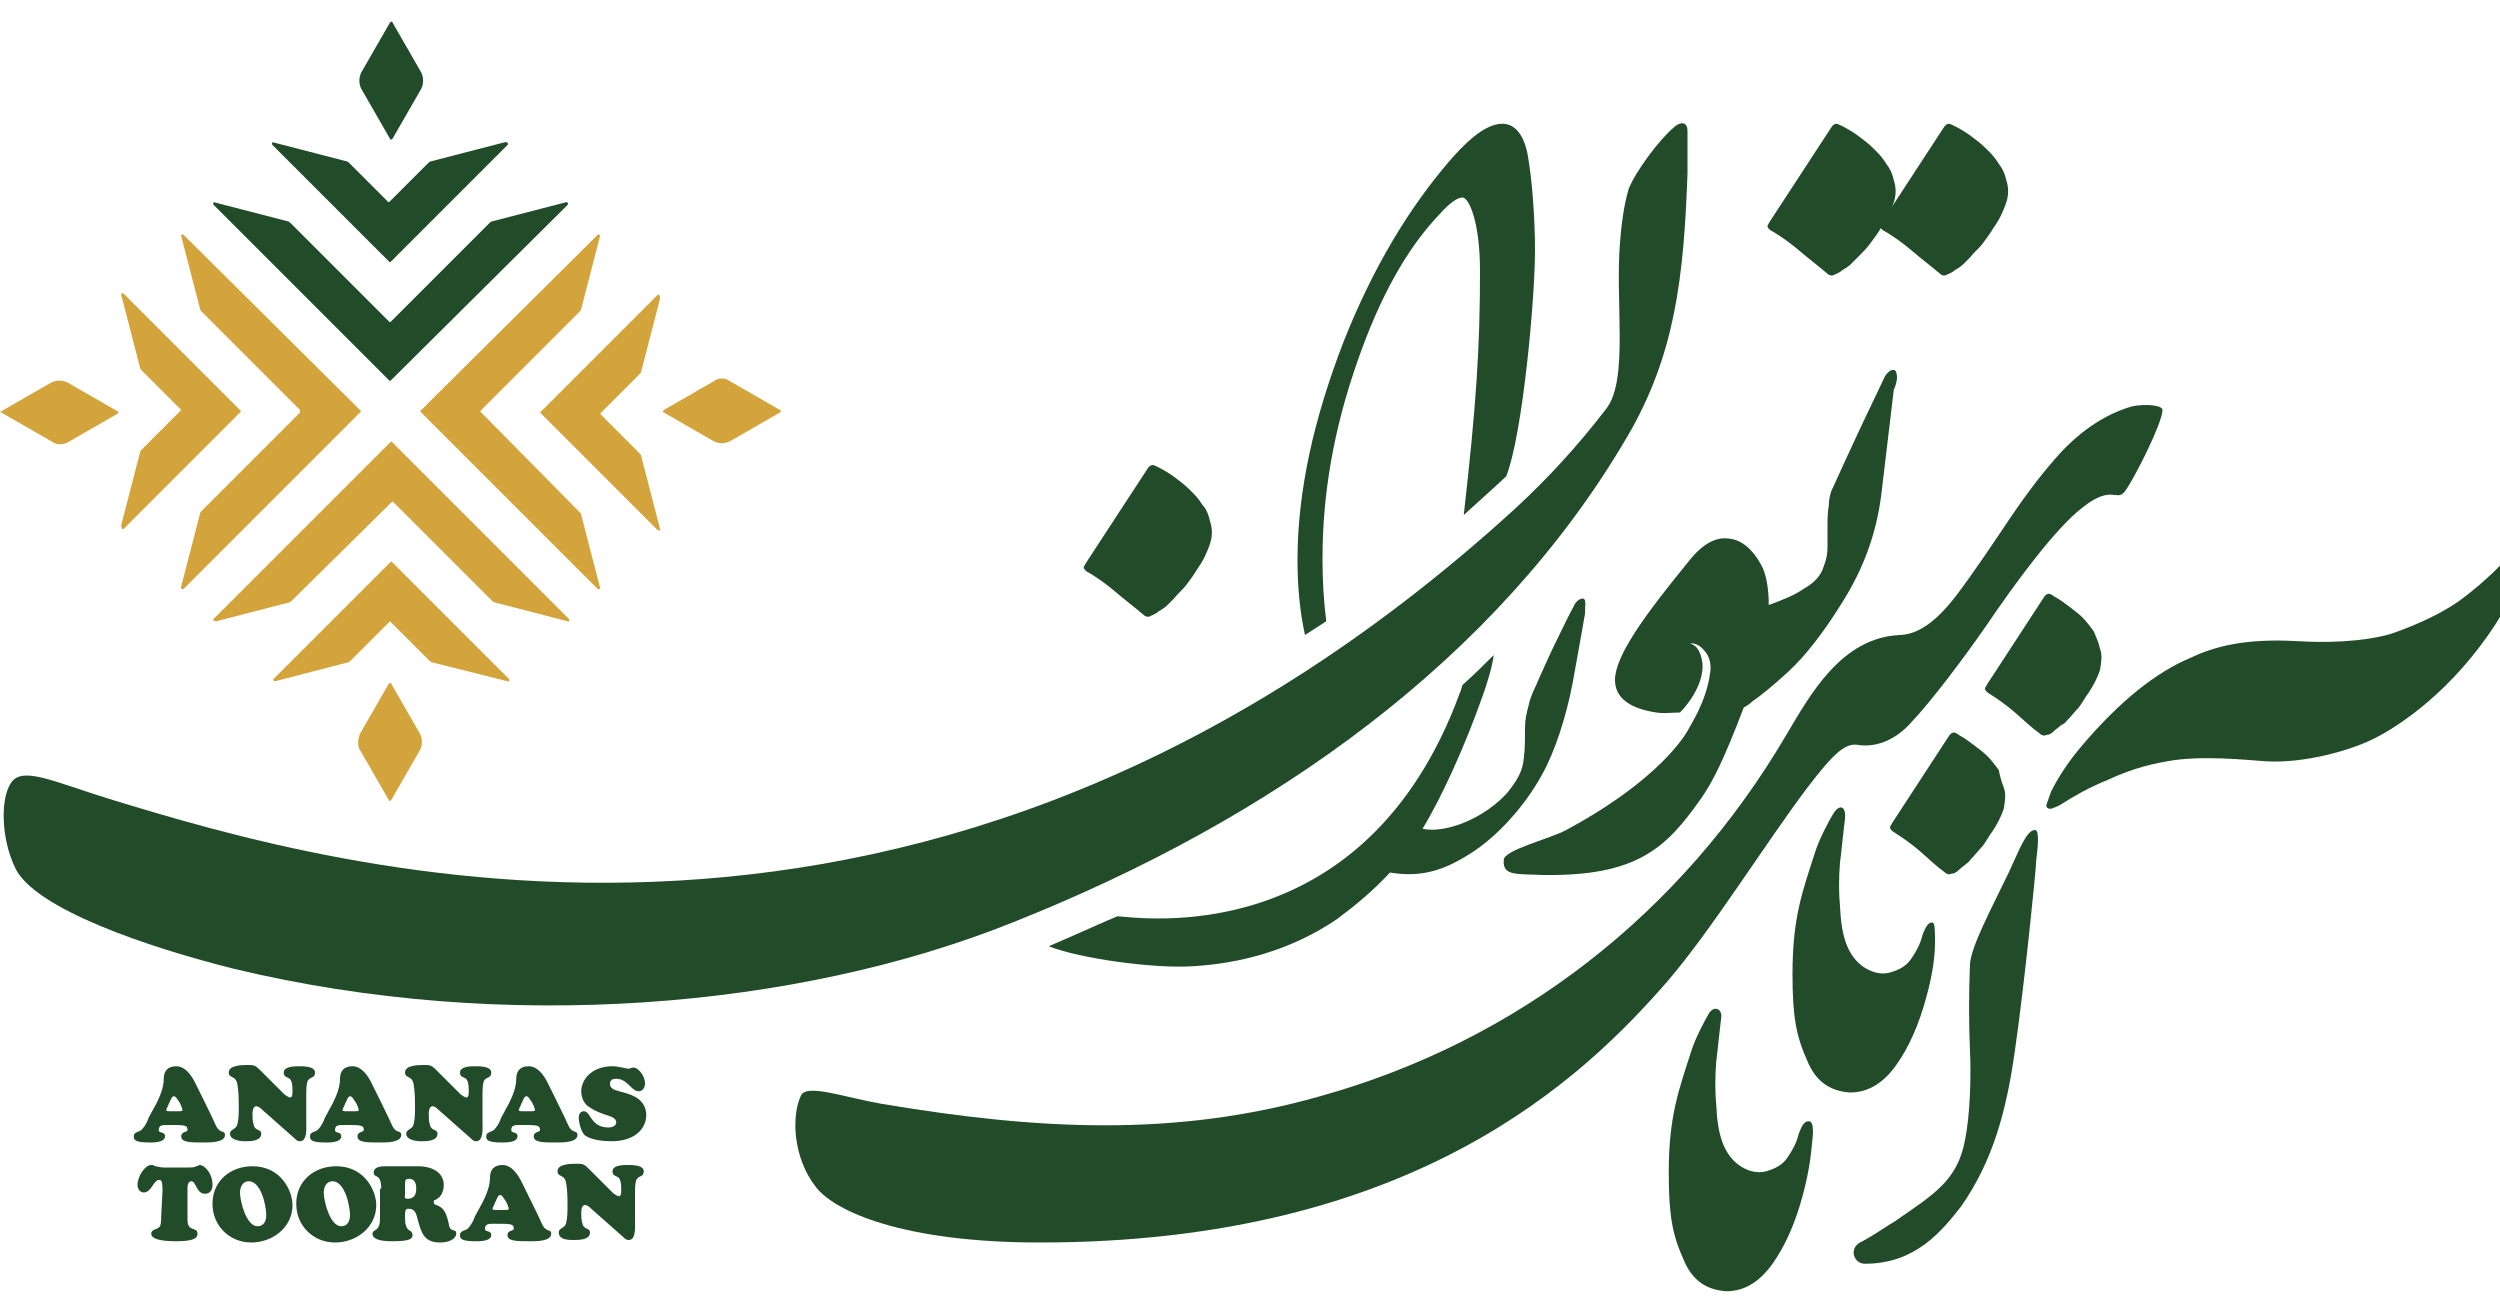 <?xml version="1.0" encoding="utf-8"?>
<!-- Generator: Adobe Illustrator 21.1.0, SVG Export Plug-In . SVG Version: 6.00 Build 0)  -->
<svg version="1.1" id="Layer_1" xmlns="http://www.w3.org/2000/svg" xmlns:xlink="http://www.w3.org/1999/xlink" x="0px" y="0px"
	 viewBox="0 0 200 104" style="enable-background:new 0 0 200 104;" xml:space="preserve">
<style type="text/css">
	.st0{fill:#224B29;}
	.st1{fill:#D2A43B;}
</style>
<g>
	<g>
		<path class="st0" d="M166.6,40.6c-2.1,1.6-5.3,5.9-7.8,9.6c-1.6,2.3-4.2,5.8-6,7.7c-1.2,1.3-2.7,1.9-4.1,1.7
			c-1-0.2-1.9,0.5-4.1,3.4c-3.4,4.5-7.6,11.3-11.2,15.5c-6.7,7.7-20.3,20.9-50.2,20.9c-11,0-16.4-2.5-17.9-4.4
			c-1.9-2.4-2-5.8-1.2-7.4c0.5-0.9,3.5,0.2,6.4,0.7c12.5,2.1,23.5,2.7,35.1-0.6c15.8-4.4,28.9-14.6,37.3-28.9c1.9-3.2,4.4-7.8,9.1-8
			c2.5-0.1,4.4-3,5.7-4.8c2.7-3.8,4-6.2,6.8-9.4c2.1-2.4,4.3-3.6,6.1-4.1c1-0.2,2.4-0.1,2.4,0.3c0,1-2.2,5.4-3,6.5
			C169.3,40.2,169,38.7,166.6,40.6"/>
		<path class="st0" d="M184,51.3c3.4,0.2,6-0.2,7.3-0.6c2.3-0.8,4.1-1.7,5.4-2.6c2.2-1.6,3.9-3.4,4.4-4.1c0.3-0.3,0.6-0.8,0.9-0.8
			c0.7,0-0.2,3.4-2.4,6.8c-3.4,5.2-7.5,8-9.7,9.1c-1.8,0.9-5.5,2-8.7,1.8c-1.4-0.1-5.2-0.5-7.8,0c-1.8,0.3-3.3,0.8-4.8,1.5
			c-1.5,0.6-2.7,1.3-3.8,2c-0.2,0.1-0.4,0.2-0.7,0.3c-0.2,0-0.3,0-0.4-0.2c0-0.1,0.1-0.4,0.4-1.2c0.5-1,1.3-2.3,2.5-3.7
			c2.9-3.4,5.8-5.8,8.7-7C177.8,51.4,180.6,51.1,184,51.3"/>
		<path class="st0" d="M160.3,63c0.2,0.5,0.1,1.1,0,1.7c-0.2,0.6-0.5,1.2-0.9,1.8c-0.3,0.4-0.5,0.8-0.8,1.2c-0.3,0.3-0.6,0.7-0.9,1
			c-0.1,0.1-0.2,0.3-0.4,0.4c-0.2,0.2-0.4,0.3-0.6,0.5c-0.2,0.2-0.4,0.3-0.6,0.3c-0.2,0.1-0.4,0-0.5-0.1c-0.7-0.5-1.3-1.1-2-1.7
			c-0.7-0.6-1.4-1.1-2.2-1.6c-0.1-0.1-0.2-0.2-0.2-0.3c0-0.1,0.1-0.2,0.2-0.4l4.5-6.9c0.1-0.2,0.3-0.3,0.4-0.3
			c0.1,0,0.3,0.1,0.4,0.2c0.4,0.2,0.8,0.5,1.2,0.8c0.4,0.3,0.8,0.6,1.1,0.9c0.3,0.3,0.6,0.7,0.9,1.1C160,62.1,160.1,62.5,160.3,63"
			/>
		<path class="st0" d="M168,51.9c0.2,0.5,0.1,1.1,0,1.7c-0.2,0.6-0.5,1.2-0.9,1.8c-0.3,0.4-0.5,0.8-0.8,1.2c-0.3,0.3-0.6,0.7-0.9,1
			c-0.1,0.1-0.2,0.3-0.5,0.4c-0.2,0.2-0.4,0.3-0.6,0.5c-0.2,0.2-0.4,0.3-0.6,0.3c-0.2,0.1-0.4,0-0.5-0.1c-0.7-0.5-1.3-1.1-2-1.7
			c-0.7-0.6-1.4-1.1-2.2-1.6c-0.1-0.1-0.2-0.2-0.2-0.3c0-0.1,0.1-0.2,0.2-0.4l4.5-6.9c0.1-0.2,0.3-0.3,0.4-0.3
			c0.1,0,0.3,0.1,0.4,0.2c0.4,0.2,0.8,0.5,1.2,0.8c0.4,0.3,0.8,0.6,1.1,0.9c0.3,0.3,0.6,0.7,0.9,1.1C167.7,51,167.9,51.4,168,51.9"
			/>
		<path class="st0" d="M151.5,14.4c0.2,0.6,0.2,1.2,0,1.8c-0.2,0.6-0.5,1.3-1,2c-0.3,0.5-0.6,0.9-0.9,1.3c-0.3,0.4-0.6,0.7-1,1.1
			c-0.1,0.1-0.3,0.3-0.5,0.5c-0.2,0.2-0.5,0.4-0.7,0.5c-0.2,0.2-0.5,0.3-0.7,0.4c-0.2,0.1-0.4,0-0.5-0.1c-0.7-0.6-1.5-1.2-2.2-1.8
			c-0.7-0.6-1.5-1.2-2.4-1.7c-0.1-0.1-0.2-0.2-0.2-0.3c0-0.1,0.1-0.2,0.2-0.4l4.9-7.5c0.1-0.2,0.3-0.3,0.4-0.3
			c0.1,0,0.3,0.1,0.5,0.2c0.4,0.2,0.9,0.5,1.3,0.8c0.4,0.3,0.8,0.6,1.2,1c0.4,0.4,0.7,0.7,1,1.2C151.2,13.5,151.4,13.9,151.5,14.4"
			/>
		<path class="st0" d="M160.5,14.4c0.2,0.6,0.2,1.2,0,1.8c-0.2,0.6-0.5,1.3-1,2c-0.3,0.5-0.6,0.9-0.9,1.3c-0.3,0.4-0.7,0.7-1,1.1
			c-0.1,0.1-0.3,0.3-0.5,0.5c-0.2,0.2-0.5,0.4-0.7,0.5c-0.2,0.2-0.5,0.3-0.7,0.4c-0.2,0.1-0.4,0-0.5-0.1c-0.7-0.6-1.5-1.2-2.2-1.8
			c-0.7-0.6-1.5-1.2-2.4-1.7c-0.1-0.1-0.2-0.2-0.2-0.3c0-0.1,0.1-0.2,0.2-0.4l4.9-7.5c0.1-0.2,0.3-0.3,0.4-0.3
			c0.1,0,0.3,0.1,0.5,0.2c0.4,0.2,0.9,0.5,1.3,0.8c0.4,0.3,0.8,0.6,1.2,1c0.4,0.4,0.7,0.7,1,1.2C160.2,13.5,160.4,13.9,160.5,14.4"
			/>
		<path class="st0" d="M96.8,41.7c0.2,0.6,0.2,1.2,0,1.8c-0.2,0.6-0.5,1.3-1,2c-0.3,0.5-0.6,0.9-0.9,1.3c-0.3,0.4-0.7,0.7-1,1.1
			c-0.1,0.1-0.3,0.3-0.5,0.5c-0.2,0.2-0.5,0.4-0.7,0.5c-0.2,0.2-0.5,0.3-0.7,0.4c-0.2,0.1-0.4,0-0.5-0.1c-0.7-0.6-1.5-1.2-2.2-1.8
			c-0.7-0.6-1.5-1.2-2.4-1.7c-0.1-0.1-0.2-0.2-0.2-0.3c0-0.1,0.1-0.2,0.2-0.4l4.9-7.5c0.1-0.2,0.3-0.3,0.4-0.3
			c0.1,0,0.3,0.1,0.5,0.2c0.4,0.2,0.9,0.5,1.3,0.8c0.4,0.3,0.8,0.6,1.2,1c0.4,0.4,0.7,0.7,1,1.2C96.5,40.7,96.7,41.2,96.8,41.7"/>
		<path class="st0" d="M151.7,29.8c-0.1-0.4-0.6-0.2-0.9,0.3c-2.8,5.8-4.1,8.8-4.3,9.2c-0.1,0.3-0.2,0.7-0.2,1.2
			c-0.1,0.5-0.1,1.1-0.1,1.7c0,0.6,0,1.1,0,1.6c0,0.5-0.1,1-0.3,1.5c-0.2,0.7-0.7,1.3-1.6,1.8c-0.7,0.5-1.7,0.9-2.8,1.3
			c0-1.3-0.2-2.5-0.6-3.2c-0.7-1.3-1.6-2-2.5-2.1c-1.1-0.2-2.2,0.4-3.3,1.8c-3.6,4.4-5.9,7.6-5.9,9.5c0,1.5,1.3,2.3,3.3,2.6
			c0.6,0.1,1.3,0,1.9,0c0.8-0.8,1.9-2.4,1.8-3.9c-0.2-1.6-1-1.6-1-1.6s0.5-0.2,1.1,0.5c0.2,0.2,0.7,0.8,0.5,1.9
			c-0.3,2.2-1.5,4-1.7,4.4c-0.7,1.3-3.3,4.6-9.8,8.1c-1.3,0.7-5,1.6-5,2.4c-0.1,1.3,1,1.1,3.2,1.2c7.5,0.1,9.8-2.2,12.5-6
			c1-1.4,1.9-3.2,3.5-7.4c0.2-0.1,0.5-0.3,0.7-0.5c0.6-0.4,1.6-1.2,2.9-2.4c1.3-1.2,2.8-3.1,4.4-5.7c1.6-2.6,2.6-5.3,3-8.4l1-8.4
			C151.8,30.5,151.8,30.1,151.7,29.8"/>
		<path class="st0" d="M128.5,32.7c-2.3,3-4.7,5.6-7.3,8C74.3,83.5,27,69.5,8.7,63.9c-4.5-1.4-6.9-2.6-7.8-1.3
			c-0.9,1.3-0.8,4.5,0.3,6.8c1.5,3.3,10.7,6.4,17.5,8.1c21.6,5.2,45.1,3.2,62.3-3.7c20.9-8.3,38.8-21.1,49.2-38.9
			c3.8-6.5,4.5-12.7,4.8-21c0-1,0-2.3,0-3.4c0-0.9-0.7-0.7-1.1-0.3c-1.2,1-3.1,3.6-3.6,4.9c-0.4,1.3-0.6,3-0.7,4.3
			C129.2,24.2,130.3,30.4,128.5,32.7"/>
		<path class="st0" d="M106.1,49.7c-0.2-1.6-0.3-3.2-0.3-5c0-5.2,0.9-10.4,2.8-15.8c1.8-5.2,4-9.1,6.6-11.8c0.8-0.9,1.4-1.3,1.8-1.3
			c0.5,0,1.4,1.9,1.4,5.9c0,6.1-0.3,10.7-1.3,19.5c0.2-0.2,2.9-2.6,3.4-3.1c1.3-3.3,2.3-14.1,2.3-18.1c0-2.3-0.2-5.5-0.6-7.7
			c-0.3-1.5-1-2.4-2-2.4c-1.1,0-2.4,0.9-4,2.7c-3.5,4-6.4,8.9-8.7,14.7c-2.4,6.2-3.7,12-3.7,17.5c0,2.2,0.2,4.2,0.6,6
			C105,50.4,105.5,50.1,106.1,49.7"/>
		<path class="st0" d="M154.8,75.3c0,1-0.1,2.3-0.7,4.5c-0.6,2.2-1.4,4-2.4,5.4c-1,1.4-2.2,2.2-3.7,2.2c-1.5-0.1-2.7-0.8-3.4-2.5
			c-0.9-2-1.2-3.5-1.2-7c0-4.5,0.8-6.6,1.8-9.7c0.3-1,1.1-2.5,1.4-3c0.5-0.9,1.1-0.8,1,0.3c-0.2,1.6-0.3,2.8-0.4,3.5
			c-0.1,1.2-0.1,2.5,0,3.5c0.1,2.4,0.6,3.9,1.8,4.8c0.7,0.5,1.5,0.7,2.2,0.5c0.7-0.2,1.3-0.5,1.7-1.1c0.4-0.6,0.7-1.1,0.9-1.9
			c0.3-0.8,0.5-1,0.8-1C154.8,73.8,154.8,74.6,154.8,75.3"/>
		<path class="st0" d="M145,91.1c-0.1,1-0.2,2.4-0.8,4.6c-0.6,2.2-1.4,4-2.4,5.4c-1,1.4-2.2,2.2-3.7,2.2c-1.5-0.1-2.7-0.8-3.4-2.5
			c-0.9-2-1.2-3.5-1.2-7c0-4.5,0.8-6.6,1.8-9.7c0.3-1,1.1-2.5,1.4-3c0.4-0.7,1.1-0.4,1,0.3c-0.2,1.6-0.3,2.8-0.4,3.5
			c-0.1,1.2-0.1,2.5,0,3.5c0.1,2.4,0.6,3.9,1.8,4.8c0.7,0.5,1.5,0.7,2.2,0.5c0.7-0.2,1.3-0.5,1.7-1.1c0.4-0.6,0.7-1.1,0.9-1.9
			c0.3-0.8,0.5-1,0.8-1C145,89.7,145.1,90.2,145,91.1"/>
		<path class="st0" d="M126.7,47.9c-0.3-0.1-0.7,0.3-0.8,0.6c-0.3,0.5-1.2,2.4-1.5,3c-0.3,0.6-1.3,2.8-1.5,3.3
			c-0.1,0.2-0.5,1-0.6,1.6c-0.2,0.7-0.3,1.2-0.3,1.9c0,0.7,0,1.7-0.1,2.4c-0.1,1-0.5,1.7-1.3,2.7c-0.8,0.9-2.1,1.9-3.7,2.5
			c-1.1,0.4-2.2,0.6-3.1,0.4c1.6-2.6,3.5-6.9,4.8-10.6c0.3-0.8,0.8-2.4,0.9-3.3c-1,1-1.4,1.4-2.5,2.4c-0.1,0.3-0.1,0.4-0.2,0.6
			c-7.6,20.8-25.7,18-27.4,17.9c-1,0.4-2.7,1.2-5.5,2.4c2.5,1,8.5,1.8,11.5,1.6c3.6-0.2,7.8-1.2,11.6-3.8c1.6-1.2,2.9-2.3,4.2-3.7
			c2.4,0.4,4.2-0.1,6.4-1.5c2.1-1.3,4.4-3.8,5.8-6.4c1-1.8,1.9-4.6,2.4-7.2c0.5-2.8,0.8-4.4,1-5.6C126.8,48.5,126.9,48,126.7,47.9"
			/>
		<path class="st0" d="M149.2,101.1c-0.9,0-1.3-1.2-0.4-1.7c1-0.5,2.1-1.3,2.8-1.7c3-2.1,5-3.2,5.6-6.5c0.4-1.9,0.5-5.1,0.4-7.1
			c-0.1-2.3-0.1-4.6,0-7c0.1-1.4,1.7-4.4,3.1-7.3c0.8-1.7,1.4-3.4,2.1-3.4c0.4,0,0.2,1.6,0.1,2.4c0,0.6-0.9,9.6-1.7,15.2
			c-0.7,5-1.8,8.9-4.3,12.5C155.4,98.4,153.3,101.1,149.2,101.1"/>
	</g>
	<g>
		<path class="st0" d="M45.4,16.4L31.3,30.4c-0.1,0.1-0.1,0.1-0.2,0L17.1,16.4c-0.1-0.1,0-0.3,0.1-0.2l5.8,1.5
			c0.1,0,0.2,0.1,0.3,0.2l7.8,7.8c0.1,0.1,0.1,0.1,0.2,0l7.8-7.8c0.1-0.1,0.2-0.2,0.3-0.2l5.8-1.5C45.4,16.1,45.5,16.3,45.4,16.4"/>
		<path class="st0" d="M40.6,11.6l-9.3,9.3c-0.1,0.1-0.1,0.1-0.2,0l-9.3-9.3c-0.1-0.1,0-0.3,0.1-0.2l5.8,1.5c0.1,0,0.2,0.1,0.3,0.2
			l3,3c0.1,0.1,0.1,0.1,0.2,0l3-3c0.1-0.1,0.2-0.2,0.3-0.2l5.8-1.5C40.6,11.3,40.7,11.5,40.6,11.6"/>
		<path class="st0" d="M33.7,7.1l-2.3,4c-0.1,0.1-0.2,0.1-0.2,0l-2.3-4c-0.2-0.4-0.2-0.9,0-1.3l2.3-4c0.1-0.1,0.2-0.1,0.2,0l2.3,4
			C33.9,6.2,33.9,6.7,33.7,7.1"/>
	</g>
	<g>
		<path class="st1" d="M14.7,47.1L28.8,33c0.1-0.1,0.1-0.1,0-0.2L14.7,18.8c-0.1-0.1-0.3,0-0.2,0.1l1.5,5.8c0,0.1,0.1,0.2,0.2,0.3
			l7.8,7.8C24,32.9,24,33,24,33l-7.8,7.8C16.1,40.9,16,41,16,41.1l-1.5,5.8C14.4,47.1,14.6,47.2,14.7,47.1"/>
		<path class="st1" d="M9.9,42.3l9.3-9.3c0.1-0.1,0.1-0.1,0-0.2l-9.3-9.3c-0.1-0.1-0.3,0-0.2,0.1l1.5,5.8c0,0.1,0.1,0.2,0.2,0.3l3,3
			c0.1,0.1,0.1,0.1,0,0.2l-3,3c-0.1,0.1-0.2,0.2-0.2,0.3l-1.5,5.8C9.7,42.3,9.8,42.4,9.9,42.3"/>
		<path class="st1" d="M5.4,35.4l4-2.3c0.1-0.1,0.1-0.2,0-0.2l-4-2.3c-0.4-0.2-0.9-0.2-1.3,0l-4,2.3C0,32.9,0,33,0.1,33l4,2.3
			C4.5,35.6,5,35.6,5.4,35.4"/>
		<path class="st1" d="M17.1,49.5l14.1-14.1c0.1-0.1,0.1-0.1,0.2,0l14.1,14.1c0.1,0.1,0,0.3-0.1,0.2l-5.8-1.5
			c-0.1,0-0.2-0.1-0.3-0.2l-7.8-7.8c-0.1-0.1-0.1-0.1-0.2,0L23.4,48c-0.1,0.1-0.2,0.2-0.3,0.2l-5.8,1.5C17.1,49.7,17,49.6,17.1,49.5
			"/>
		<path class="st1" d="M21.9,54.3l9.3-9.3c0.1-0.1,0.1-0.1,0.2,0l9.3,9.3c0.1,0.1,0,0.3-0.1,0.2L34.6,53c-0.1,0-0.2-0.1-0.3-0.2
			l-3-3c-0.1-0.1-0.1-0.1-0.2,0l-3,3c-0.1,0.1-0.2,0.2-0.3,0.2L22,54.5C21.9,54.5,21.8,54.4,21.9,54.3"/>
		<path class="st1" d="M28.8,58.7l2.3-4c0.1-0.1,0.2-0.1,0.2,0l2.3,4c0.2,0.4,0.2,0.9,0,1.3l-2.3,4c-0.1,0.1-0.2,0.1-0.2,0l-2.3-4
			C28.6,59.7,28.6,59.2,28.8,58.7"/>
		<path class="st1" d="M47.8,18.8L33.7,32.8c-0.1,0.1-0.1,0.1,0,0.2l14.1,14.1c0.1,0.1,0.3,0,0.2-0.1l-1.5-5.8
			c0-0.1-0.1-0.2-0.2-0.3L38.5,33c-0.1-0.1-0.1-0.1,0-0.2l7.8-7.8c0.1-0.1,0.2-0.2,0.2-0.3l1.5-5.8C48,18.8,47.9,18.7,47.8,18.8"/>
		<path class="st1" d="M52.6,23.6l-9.3,9.3c-0.1,0.1-0.1,0.1,0,0.2l9.3,9.3c0.1,0.1,0.3,0,0.2-0.1l-1.5-5.8c0-0.1-0.1-0.2-0.2-0.3
			l-3-3c-0.1-0.1-0.1-0.1,0-0.2l3-3c0.1-0.1,0.2-0.2,0.2-0.3l1.5-5.8C52.8,23.6,52.7,23.5,52.6,23.6"/>
		<path class="st1" d="M57.1,30.5l-4,2.3c-0.1,0.1-0.1,0.2,0,0.2l4,2.3c0.4,0.2,0.9,0.2,1.3,0l4-2.3c0.1-0.1,0.1-0.2,0-0.2l-4-2.3
			C58,30.2,57.5,30.2,57.1,30.5"/>
	</g>
	<g>
		<path class="st0" d="M12.5,88.3c0.3-0.6,0.6-1.3,0.6-2c0-0.6,0.3-1,1-1c0.7,0,1.2,0.7,1.5,1.3c0.1,0.2,1.4,2.8,1.7,3.5
			c0.3,0.6,0.7,0.3,0.7,0.7c0,0.6-1.2,0.6-1.6,0.6c-1.2,0-1.9,0-1.9-0.5c0-0.4,0.5-0.3,0.5-0.5c0-0.4-0.2-0.4-1.6-0.4
			c-0.4,0-0.7,0-0.7,0.4c0,0.3,0.5,0.1,0.5,0.5c0,0.5-0.9,0.5-1.2,0.5c-1.2,0-1.3-0.2-1.3-0.5c0-0.4,0.5-0.3,0.7-0.6
			c0.2-0.2,0.4-0.6,0.5-0.9L12.5,88.3z M14.3,88.9c0.1,0,0.3,0,0.3-0.1c0-0.1-0.2-0.6-0.3-0.7c-0.1-0.1-0.2-0.4-0.4-0.4
			c-0.2,0-0.3,0.5-0.4,0.6c0,0.1-0.2,0.4-0.2,0.5c0,0.1,0.2,0.1,0.3,0.1H14.3z"/>
		<path class="st0" d="M22.7,87.5c0.1,0.1,0.4,0.3,0.5,0.3c0.2,0,0.2-0.3,0.2-0.5c0-0.2,0-0.6-0.1-0.8c-0.1-0.4-0.6-0.2-0.6-0.7
			c0-0.5,0.9-0.5,1.2-0.5c0.4,0,1.3,0,1.3,0.5c0,0.5-0.4,0.3-0.6,0.7c-0.1,0.3-0.1,0.8-0.1,1.1v2.2c0,0.4,0.1,1.5-0.5,1.5
			c-0.2,0-0.3-0.1-0.4-0.2l-2.6-2.3c-0.1-0.1-0.3-0.3-0.5-0.3c-0.3,0-0.3,0.5-0.3,0.7c0,0.2,0,0.5,0.1,0.8c0.1,0.5,0.6,0.3,0.6,0.7
			c0,0.6-0.9,0.6-1.3,0.6c-0.4,0-1.2-0.1-1.2-0.6c0-0.4,0.5-0.3,0.6-0.8c0.1-0.4,0.1-0.9,0.1-1.3c0-0.6,0-1.2-0.1-1.8
			c-0.1-0.8-0.7-0.5-0.7-1c0-0.6,1.1-0.6,1.5-0.6c0.5,0,0.6,0,1,0.4L22.7,87.5z"/>
		<path class="st0" d="M26.6,88.3c0.3-0.6,0.6-1.3,0.6-2c0-0.6,0.3-1,1-1c0.7,0,1.2,0.7,1.5,1.3c0.1,0.2,1.4,2.8,1.7,3.5
			c0.3,0.6,0.7,0.3,0.7,0.7c0,0.6-1.2,0.6-1.6,0.6c-1.2,0-1.9,0-1.9-0.5c0-0.4,0.5-0.3,0.5-0.5c0-0.4-0.2-0.4-1.6-0.4
			c-0.4,0-0.7,0-0.7,0.4c0,0.3,0.5,0.1,0.5,0.5c0,0.5-0.9,0.5-1.2,0.5c-1.2,0-1.3-0.2-1.3-0.5c0-0.4,0.5-0.3,0.7-0.6
			c0.2-0.2,0.4-0.6,0.5-0.9L26.6,88.3z M28.4,88.9c0.1,0,0.3,0,0.3-0.1c0-0.1-0.2-0.6-0.3-0.7c-0.1-0.1-0.2-0.4-0.4-0.4
			c-0.2,0-0.3,0.5-0.4,0.6c0,0.1-0.2,0.4-0.2,0.5c0,0.1,0.2,0.1,0.3,0.1H28.4z"/>
		<path class="st0" d="M36.8,87.5c0.1,0.1,0.4,0.3,0.5,0.3c0.2,0,0.2-0.3,0.2-0.5c0-0.2,0-0.6-0.1-0.8c-0.1-0.4-0.6-0.2-0.6-0.7
			c0-0.5,0.9-0.5,1.2-0.5c0.4,0,1.3,0,1.3,0.5c0,0.5-0.4,0.3-0.6,0.7c-0.1,0.3-0.1,0.8-0.1,1.1v2.2c0,0.4,0.1,1.5-0.5,1.5
			c-0.2,0-0.3-0.1-0.4-0.2l-2.6-2.3c-0.1-0.1-0.3-0.3-0.5-0.3c-0.3,0-0.3,0.5-0.3,0.7c0,0.2,0,0.5,0.1,0.8c0.1,0.5,0.6,0.3,0.6,0.7
			c0,0.6-0.9,0.6-1.3,0.6c-0.4,0-1.2-0.1-1.2-0.6c0-0.4,0.5-0.3,0.6-0.8c0.1-0.4,0.1-0.9,0.1-1.3c0-0.6,0-1.2-0.1-1.8
			c-0.1-0.8-0.7-0.5-0.7-1c0-0.6,1.1-0.6,1.5-0.6c0.5,0,0.6,0,1,0.4L36.8,87.5z"/>
		<path class="st0" d="M40.7,88.3c0.3-0.6,0.6-1.3,0.6-2c0-0.6,0.3-1,1-1c0.7,0,1.2,0.7,1.5,1.3c0.1,0.2,1.4,2.8,1.7,3.5
			c0.3,0.6,0.7,0.3,0.7,0.7c0,0.6-1.2,0.6-1.6,0.6c-1.2,0-1.9,0-1.9-0.5c0-0.4,0.5-0.3,0.5-0.5c0-0.4-0.2-0.4-1.6-0.4
			c-0.4,0-0.7,0-0.7,0.4c0,0.3,0.5,0.1,0.5,0.5c0,0.5-0.9,0.5-1.2,0.5c-1.2,0-1.3-0.2-1.3-0.5c0-0.4,0.5-0.3,0.7-0.6
			c0.2-0.2,0.4-0.6,0.5-0.9L40.7,88.3z M42.5,88.9c0.1,0,0.3,0,0.3-0.1c0-0.1-0.2-0.6-0.3-0.7c-0.1-0.1-0.2-0.4-0.4-0.4
			c-0.2,0-0.3,0.5-0.4,0.6c0,0.1-0.2,0.4-0.2,0.5c0,0.1,0.2,0.1,0.3,0.1H42.5z"/>
		<path class="st0" d="M46.5,87.3c0-0.9,0.8-2,2.5-2c0.5,0,1.1,0.2,1.3,0.2c0.1,0,0.2-0.1,0.4-0.1c0.3,0,0.9,0.6,0.9,1.3
			c0,0.3-0.2,0.6-0.5,0.6c-0.6,0-0.9-1-1.8-1c-0.3,0-0.5,0.1-0.5,0.4c0,0.7,1.1,0.5,2.1,1.1c0.5,0.3,0.8,0.8,0.8,1.4
			c0,1-0.8,2.1-2.8,2.1c-0.6,0-1.5-0.1-2-0.4c-0.4-0.2-0.6-1.1-0.6-1.5c0-0.2,0.1-0.5,0.4-0.5c0.6,0,0.5,1.3,2,1.3
			c0.2,0,0.6-0.1,0.6-0.4c0-0.6-1.1-0.5-2.1-1.2C46.8,88.4,46.5,87.9,46.5,87.3"/>
		<path class="st0" d="M15,93.4c0.4,0,0.5,0,0.7-0.1c0.1,0,0.2-0.1,0.3-0.1c0.3,0,1,0.6,1,1.6c0,0.4-0.2,0.7-0.6,0.7
			c-0.7,0-0.7-1-1.1-1c-0.3,0-0.3,0.5-0.3,0.5v2.6c0,1,0.8,0.5,0.8,1.1c0,0.3-0.2,0.6-1.7,0.6c-0.4,0-2,0-2-0.6
			c0-0.4,0.5-0.3,0.7-0.6c0.1-0.2,0.1-0.7,0.1-0.9l0.1-1.9c0-0.9-0.1-0.9-0.3-0.9c-0.4,0-0.6,1-1.2,1c-0.3,0-0.5-0.3-0.5-0.6
			c0-0.7,0.6-1.6,1.1-1.6c0.1,0,0.2,0,0.3,0.1c0.2,0,0.4,0.1,0.7,0.1H15z"/>
		<path class="st0" d="M17,96.3c0-1.8,1.4-3,3.2-3c2.3,0,3.2,2,3.2,3.1c0,1.8-1.6,3-3.3,3C18.4,99.4,17,98.1,17,96.3 M19.9,94.5
			c-0.5,0-0.7,0.5-0.7,0.9c0,0.7,0.5,2.7,1.4,2.7c0.5,0,0.7-0.4,0.7-0.9C21.3,96.5,20.9,94.5,19.9,94.5"/>
		<path class="st0" d="M23.7,96.3c0-1.8,1.4-3,3.2-3c2.3,0,3.2,2,3.2,3.1c0,1.8-1.6,3-3.3,3C25.1,99.4,23.7,98.1,23.7,96.3
			 M26.6,94.5c-0.5,0-0.7,0.5-0.7,0.9c0,0.7,0.5,2.7,1.4,2.7c0.5,0,0.7-0.4,0.7-0.9C28,96.5,27.6,94.5,26.6,94.5"/>
		<path class="st0" d="M30.5,95.1c0-1.3-0.6-0.8-0.6-1.3c0-0.5,0.7-0.5,1-0.5c0.2,0,0.3,0,0.5,0c0.2,0,0.3,0,0.5,0
			c0.3,0,0.5,0,0.8,0c0.3,0,0.5,0,0.8,0c0.9,0,2,0.4,2,1.5c0,0.5-0.2,1-0.7,1.2c-0.1,0-0.1,0.1-0.1,0.2c0,0.1,0.1,0.2,0.2,0.2
			c0.6,0.2,0.8,0.6,1,1.5c0.1,0.8,0.6,0.3,0.6,0.8c0,0.3-0.4,0.7-1.3,0.7c-1.3,0-1.5-0.8-1.8-1.9c-0.1-0.4-0.2-0.8-0.7-0.8
			c-0.2,0-0.3,0-0.3,0.6c0,0.2,0,0.6,0.1,0.8c0.1,0.4,0.5,0.3,0.5,0.7c0,0.3-0.2,0.5-1.6,0.5c-0.4,0-1.6,0-1.6-0.6
			c0-0.4,0.6-0.1,0.6-1.2V95.1z M32.4,95.5c0,0.2-0.1,0.4,0.2,0.4c0.5,0,0.7-0.3,0.7-0.8c0-0.4-0.1-0.8-0.6-0.8
			c-0.3,0-0.3,0.2-0.3,0.5L32.4,95.5z"/>
		<path class="st0" d="M38.6,96.2c0.3-0.6,0.6-1.3,0.6-2c0-0.6,0.3-1,1-1c0.7,0,1.2,0.7,1.5,1.3c0.1,0.2,1.4,2.8,1.7,3.5
			c0.3,0.6,0.7,0.3,0.7,0.7c0,0.6-1.2,0.6-1.6,0.6c-1.2,0-1.9,0-1.9-0.5c0-0.4,0.5-0.3,0.5-0.5c0-0.4-0.2-0.4-1.6-0.4
			c-0.4,0-0.7,0-0.7,0.4c0,0.3,0.5,0.1,0.5,0.5c0,0.5-0.9,0.5-1.2,0.5c-1.2,0-1.3-0.2-1.3-0.5c0-0.4,0.5-0.3,0.7-0.6
			c0.2-0.2,0.4-0.6,0.5-0.9L38.6,96.2z M40.4,96.8c0.1,0,0.3,0,0.3-0.1c0-0.1-0.2-0.6-0.3-0.7c-0.1-0.1-0.2-0.4-0.4-0.4
			c-0.2,0-0.3,0.5-0.4,0.6c0,0.1-0.2,0.4-0.2,0.5c0,0.1,0.2,0.1,0.3,0.1H40.4z"/>
		<path class="st0" d="M49,95.4c0.1,0.1,0.4,0.3,0.5,0.3c0.2,0,0.2-0.3,0.2-0.5c0-0.2,0-0.6-0.1-0.8c-0.1-0.4-0.6-0.2-0.6-0.7
			c0-0.5,0.9-0.5,1.2-0.5c0.4,0,1.3,0,1.3,0.5c0,0.5-0.4,0.3-0.6,0.7c-0.1,0.3-0.1,0.8-0.1,1.1v2.2c0,0.4,0.1,1.5-0.5,1.5
			c-0.2,0-0.3-0.1-0.4-0.2l-2.6-2.3c-0.1-0.1-0.3-0.3-0.5-0.3c-0.3,0-0.3,0.5-0.3,0.7c0,0.2,0,0.5,0.1,0.8c0.1,0.5,0.6,0.3,0.6,0.7
			c0,0.6-0.9,0.6-1.3,0.6c-0.4,0-1.2,0-1.2-0.6c0-0.4,0.5-0.3,0.6-0.8c0.1-0.4,0.1-0.9,0.1-1.3c0-0.6,0-1.2-0.1-1.8
			c-0.1-0.8-0.7-0.5-0.7-1c0-0.6,1.1-0.6,1.5-0.6c0.5,0,0.6,0,1,0.4L49,95.4z"/>
	</g>
</g>
</svg>
